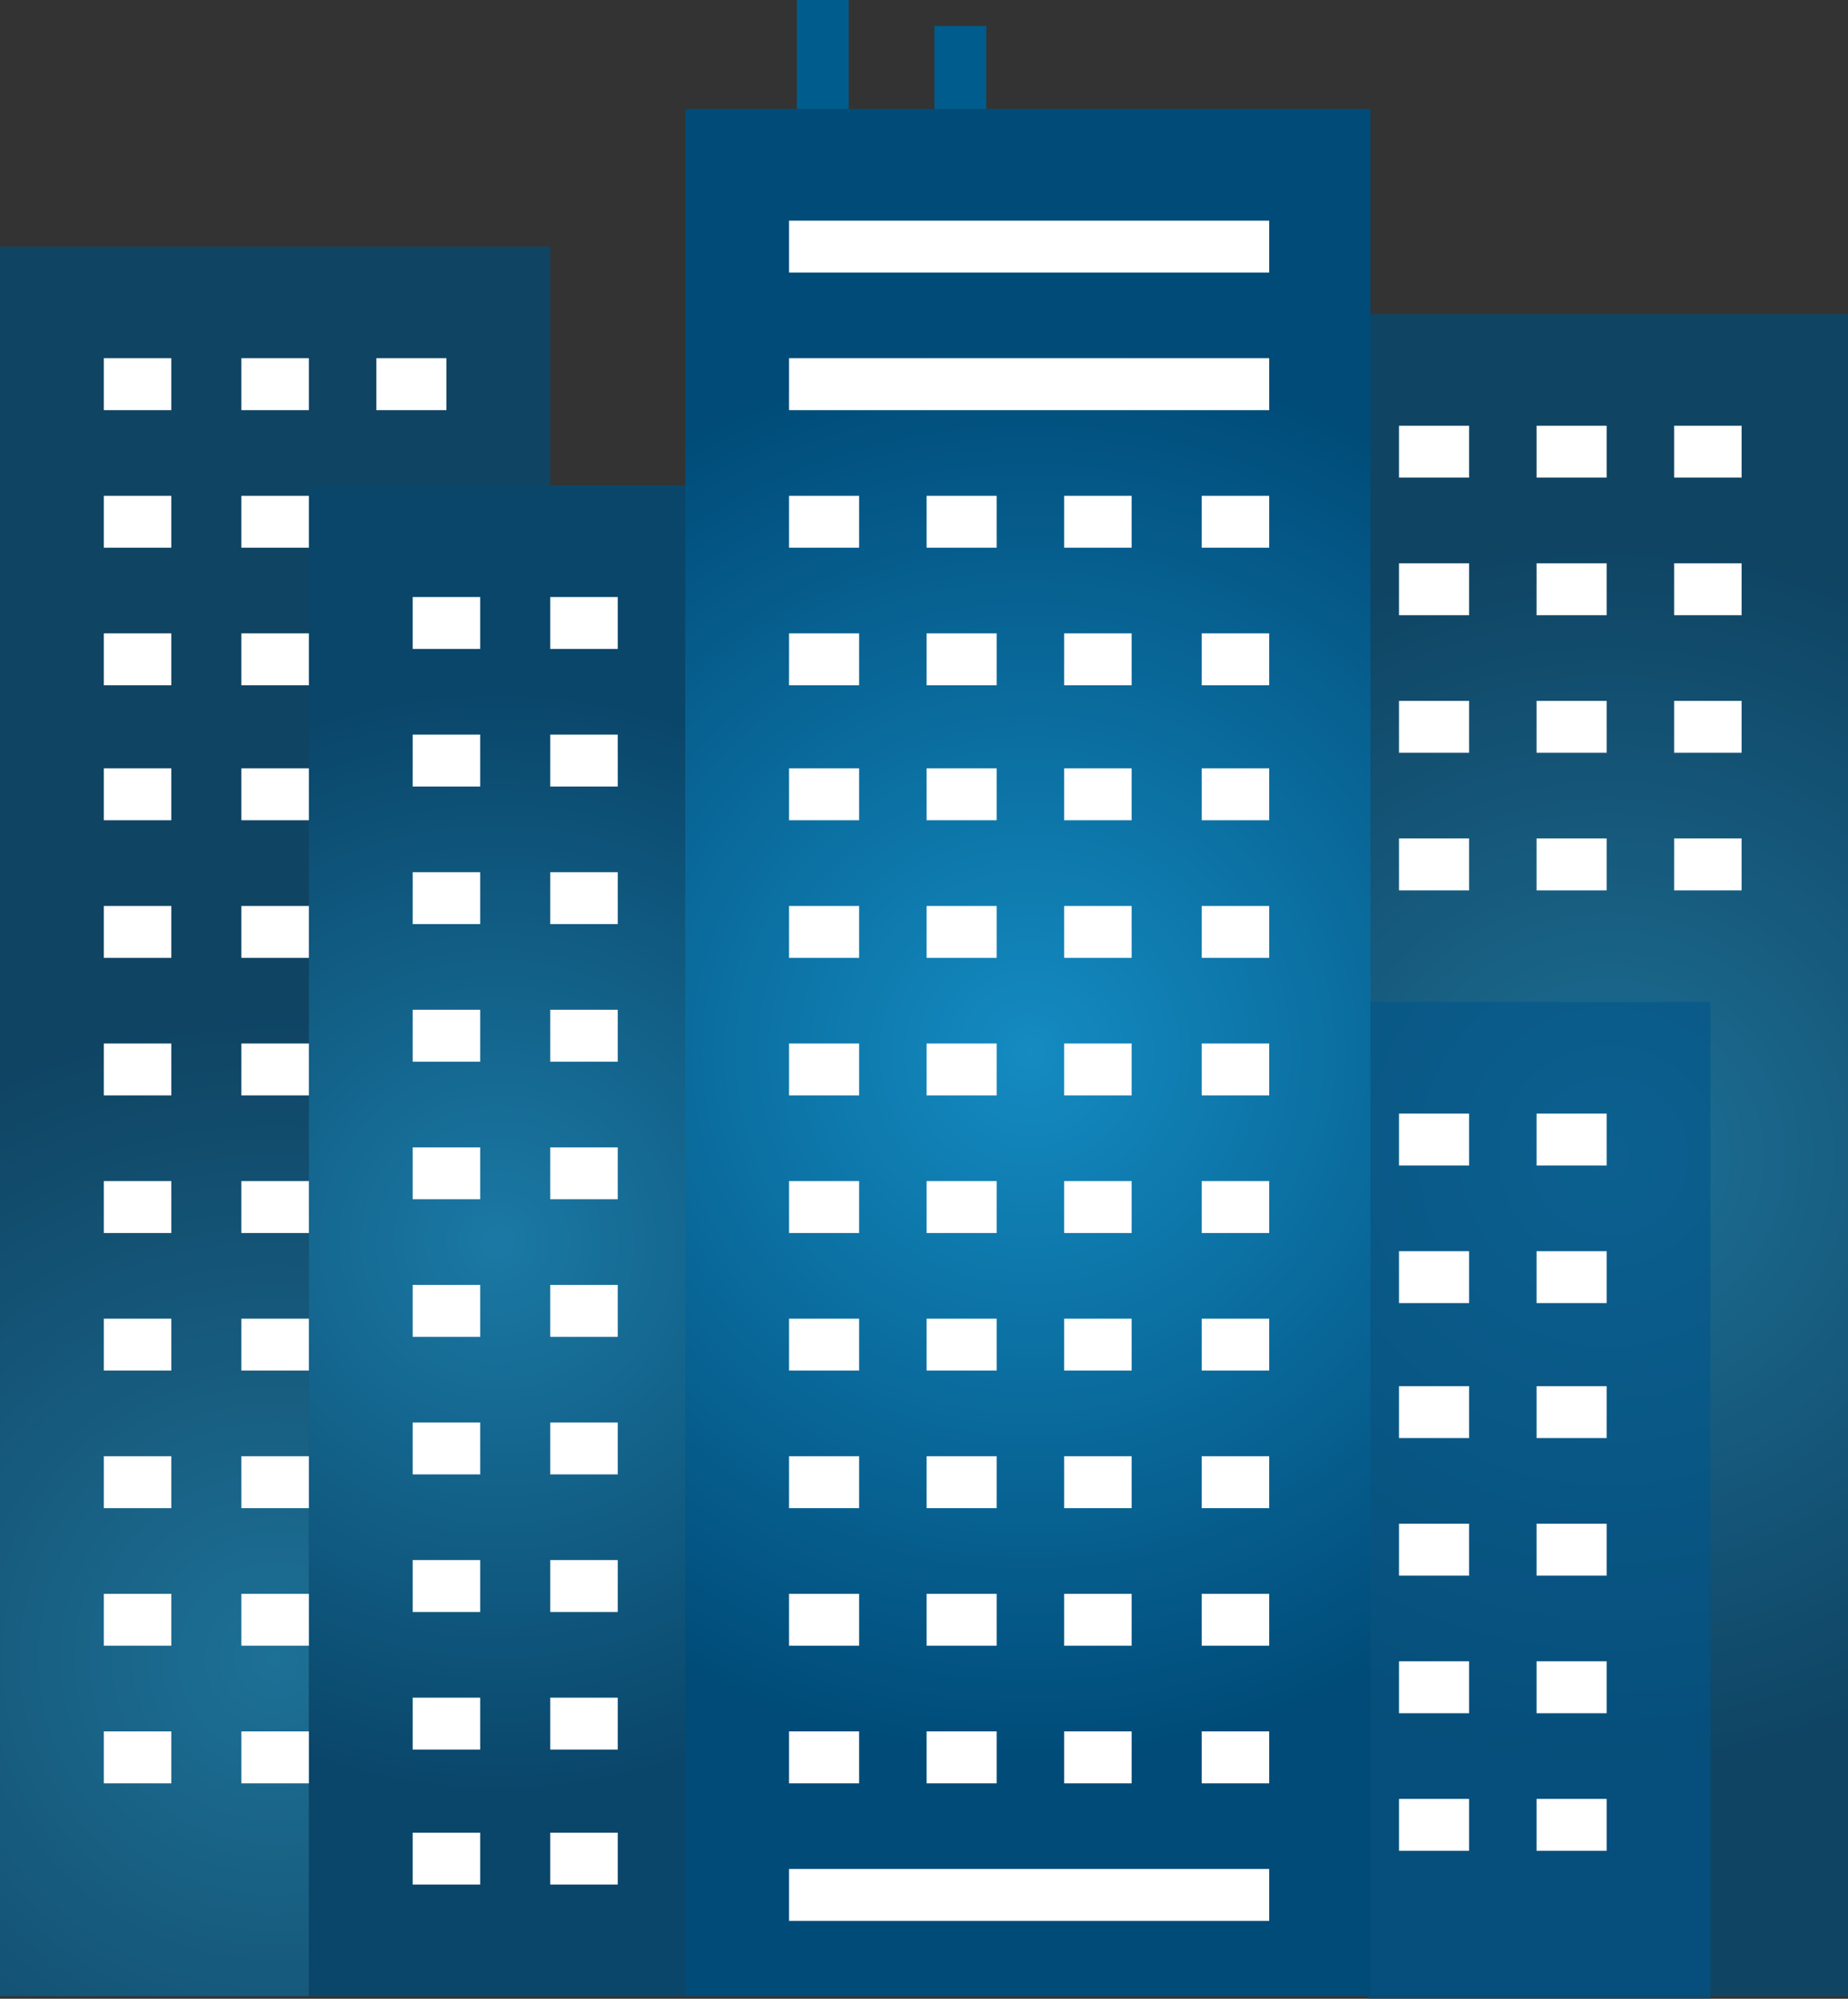 <svg xmlns="http://www.w3.org/2000/svg" xmlns:xlink="http://www.w3.org/1999/xlink" viewBox="0 0 71.199 77"><rect x="0" y="0" width="71.199" height="77" fill="#333333" stroke="none"/><defs><style>.a,.c{opacity:0.7;}.a{fill:url(#a);}.b{fill:#00568a;opacity:0.6;}.c{fill:url(#b);}.d{fill:url(#c);}.e{opacity:0.8;fill:url(#d);}.f,.g{fill:none;stroke-linejoin:round;stroke-width:2px;}.f{stroke:#fff;}.g{stroke:#005c8d;}</style><radialGradient id="a" cx="9.282" cy="32.43" r="6.802" gradientTransform="translate(-23.231 -81.163) scale(3.503 3.503)" gradientUnits="userSpaceOnUse"><stop offset="0" stop-color="#148bc1"/><stop offset="1" stop-color="#004b78"/></radialGradient><radialGradient id="b" cx="10.579" cy="43.208" r="7.861" gradientTransform="translate(-23.054 -73.457) scale(3.179 3.179)" xlink:href="#a"/><radialGradient id="c" cx="13.274" cy="36.363" r="9.936" gradientTransform="translate(-23.281 -63.773) scale(2.754 2.754)" xlink:href="#a"/><radialGradient id="d" cx="7.276" cy="29.136" r="5.283" gradientTransform="translate(-21.929 -87.81) scale(4.014 4.014)" xlink:href="#a"/></defs><rect class="a" width="18.5" height="64.8" transform="translate(52.7 12.1)"/><rect class="b" width="13.2" height="38.4" transform="translate(52.7 38.6)"/><path class="c" d="M11.9,76.9H0V9.5H21.2v9.2H11.9Z"/><rect class="d" width="26.4" height="72.7" transform="translate(26.4 4.2)"/><rect class="e" width="14.5" height="58.2" transform="translate(11.9 18.7)"/><line class="f" x2="18.5" transform="translate(30.4 9.5)"/><line class="f" x2="18.5" transform="translate(30.4 14.8)"/><line class="f" x2="2.7" transform="translate(30.4 20.1)"/><line class="f" x2="2.7" transform="translate(35.7 20.1)"/><line class="f" x2="2.6" transform="translate(41 20.1)"/><line class="f" x2="2.6" transform="translate(46.3 20.1)"/><line class="f" x2="2.7" transform="translate(30.4 25.4)"/><line class="f" x2="2.7" transform="translate(35.7 25.4)"/><line class="f" x2="2.6" transform="translate(41 25.4)"/><line class="f" x2="2.6" transform="translate(46.3 25.4)"/><line class="f" x2="2.7" transform="translate(30.4 30.6)"/><line class="f" x2="2.7" transform="translate(35.7 30.6)"/><line class="f" x2="2.6" transform="translate(41 30.6)"/><line class="f" x2="2.6" transform="translate(46.3 30.6)"/><line class="f" x2="2.7" transform="translate(30.4 35.9)"/><line class="f" x2="2.7" transform="translate(35.7 35.9)"/><line class="f" x2="2.6" transform="translate(41 35.9)"/><line class="f" x2="2.6" transform="translate(46.3 35.9)"/><line class="f" x2="2.7" transform="translate(30.4 41.2)"/><line class="f" x2="2.7" transform="translate(35.7 41.2)"/><line class="f" x2="2.6" transform="translate(41 41.2)"/><line class="f" x2="2.6" transform="translate(46.3 41.2)"/><line class="f" x2="2.7" transform="translate(30.4 46.5)"/><line class="f" x2="2.7" transform="translate(35.7 46.5)"/><line class="f" x2="2.6" transform="translate(41 46.5)"/><line class="f" x2="2.6" transform="translate(46.3 46.5)"/><line class="f" x2="2.7" transform="translate(30.4 51.8)"/><line class="f" x2="2.7" transform="translate(35.7 51.8)"/><line class="f" x2="2.6" transform="translate(41 51.8)"/><line class="f" x2="2.6" transform="translate(46.3 51.8)"/><line class="f" x2="2.7" transform="translate(30.4 57.1)"/><line class="f" x2="2.7" transform="translate(35.7 57.1)"/><line class="f" x2="2.6" transform="translate(41 57.1)"/><line class="f" x2="2.6" transform="translate(46.3 57.1)"/><line class="f" x2="2.7" transform="translate(30.4 62.4)"/><line class="f" x2="2.7" transform="translate(35.7 62.4)"/><line class="f" x2="2.6" transform="translate(41 62.4)"/><line class="f" x2="2.6" transform="translate(46.3 62.4)"/><line class="f" x2="2.7" transform="translate(30.4 67.7)"/><line class="f" x2="2.7" transform="translate(35.7 67.7)"/><line class="f" x2="2.6" transform="translate(41 67.7)"/><line class="f" x2="2.6" transform="translate(46.3 67.7)"/><line class="f" x2="18.5" transform="translate(30.4 73)"/><line class="f" x1="2.6" transform="translate(64.5 17.4)"/><line class="f" x1="2.7" transform="translate(59.2 17.4)"/><line class="f" x1="2.7" transform="translate(53.9 17.4)"/><line class="f" x1="2.6" transform="translate(64.5 22.7)"/><line class="f" x1="2.7" transform="translate(59.2 22.7)"/><line class="f" x1="2.7" transform="translate(53.9 22.7)"/><line class="f" x1="2.6" transform="translate(64.5 28)"/><line class="f" x1="2.7" transform="translate(59.2 28)"/><line class="f" x1="2.7" transform="translate(53.9 28)"/><line class="f" x1="2.6" transform="translate(64.5 33.3)"/><line class="f" x1="2.7" transform="translate(59.2 33.3)"/><line class="f" x1="2.7" transform="translate(53.9 33.3)"/><line class="f" x1="2.7" transform="translate(59.2 43.9)"/><line class="f" x1="2.7" transform="translate(53.9 43.9)"/><line class="f" x1="2.7" transform="translate(59.2 49.2)"/><line class="f" x1="2.7" transform="translate(53.9 49.2)"/><line class="f" x1="2.7" transform="translate(59.2 54.4)"/><line class="f" x1="2.7" transform="translate(53.9 54.4)"/><line class="f" x1="2.7" transform="translate(59.2 59.7)"/><line class="f" x1="2.7" transform="translate(53.9 59.7)"/><line class="f" x1="2.7" transform="translate(59.2 65)"/><line class="f" x1="2.7" transform="translate(53.9 65)"/><line class="f" x1="2.7" transform="translate(59.2 70.3)"/><line class="f" x1="2.7" transform="translate(53.9 70.3)"/><line class="f" x2="2.6" transform="translate(15.9 24)"/><line class="f" x2="2.6" transform="translate(21.2 24)"/><line class="f" x2="2.6" transform="translate(15.9 29.3)"/><line class="f" x2="2.6" transform="translate(21.2 29.3)"/><line class="f" x2="2.6" transform="translate(15.9 34.6)"/><line class="f" x2="2.6" transform="translate(21.2 34.6)"/><line class="f" x2="2.6" transform="translate(15.9 39.9)"/><line class="f" x2="2.6" transform="translate(21.2 39.9)"/><line class="f" x2="2.6" transform="translate(15.9 45.2)"/><line class="f" x2="2.6" transform="translate(21.2 45.2)"/><line class="f" x2="2.6" transform="translate(15.9 50.5)"/><line class="f" x2="2.6" transform="translate(21.2 50.5)"/><line class="f" x2="2.6" transform="translate(15.9 55.8)"/><line class="f" x2="2.6" transform="translate(21.2 55.8)"/><line class="f" x2="2.6" transform="translate(15.9 61.1)"/><line class="f" x2="2.6" transform="translate(21.2 61.1)"/><line class="f" x2="2.6" transform="translate(15.9 66.4)"/><line class="f" x2="2.6" transform="translate(21.2 66.4)"/><line class="f" x2="2.6" transform="translate(15.9 71.6)"/><line class="f" x2="2.6" transform="translate(21.2 71.6)"/><line class="f" x2="2.6" transform="translate(4 14.8)"/><line class="f" x2="2.6" transform="translate(9.3 14.8)"/><line class="f" x2="2.6" transform="translate(4 20.1)"/><line class="f" x2="2.6" transform="translate(9.3 20.1)"/><line class="f" x2="2.6" transform="translate(4 25.4)"/><line class="f" x2="2.6" transform="translate(9.3 25.4)"/><line class="f" x2="2.6" transform="translate(4 30.6)"/><line class="f" x2="2.6" transform="translate(9.3 30.6)"/><line class="f" x2="2.6" transform="translate(4 35.9)"/><line class="f" x2="2.6" transform="translate(9.3 35.9)"/><line class="f" x2="2.6" transform="translate(4 41.2)"/><line class="f" x2="2.6" transform="translate(9.3 41.2)"/><line class="f" x2="2.6" transform="translate(4 46.5)"/><line class="f" x2="2.6" transform="translate(9.3 46.5)"/><line class="f" x2="2.6" transform="translate(4 51.8)"/><line class="f" x2="2.6" transform="translate(9.3 51.8)"/><line class="f" x2="2.6" transform="translate(4 57.1)"/><line class="f" x2="2.6" transform="translate(9.3 57.1)"/><line class="f" x2="2.6" transform="translate(4 62.4)"/><line class="f" x2="2.6" transform="translate(9.3 62.4)"/><line class="f" x2="2.6" transform="translate(4 67.7)"/><line class="f" x2="2.6" transform="translate(9.3 67.7)"/><line class="f" x2="2.7" transform="translate(14.5 14.8)"/><line class="g" y2="4.2" transform="translate(31.7)"/><line class="g" y2="3.2" transform="translate(37 1)"/></svg>
